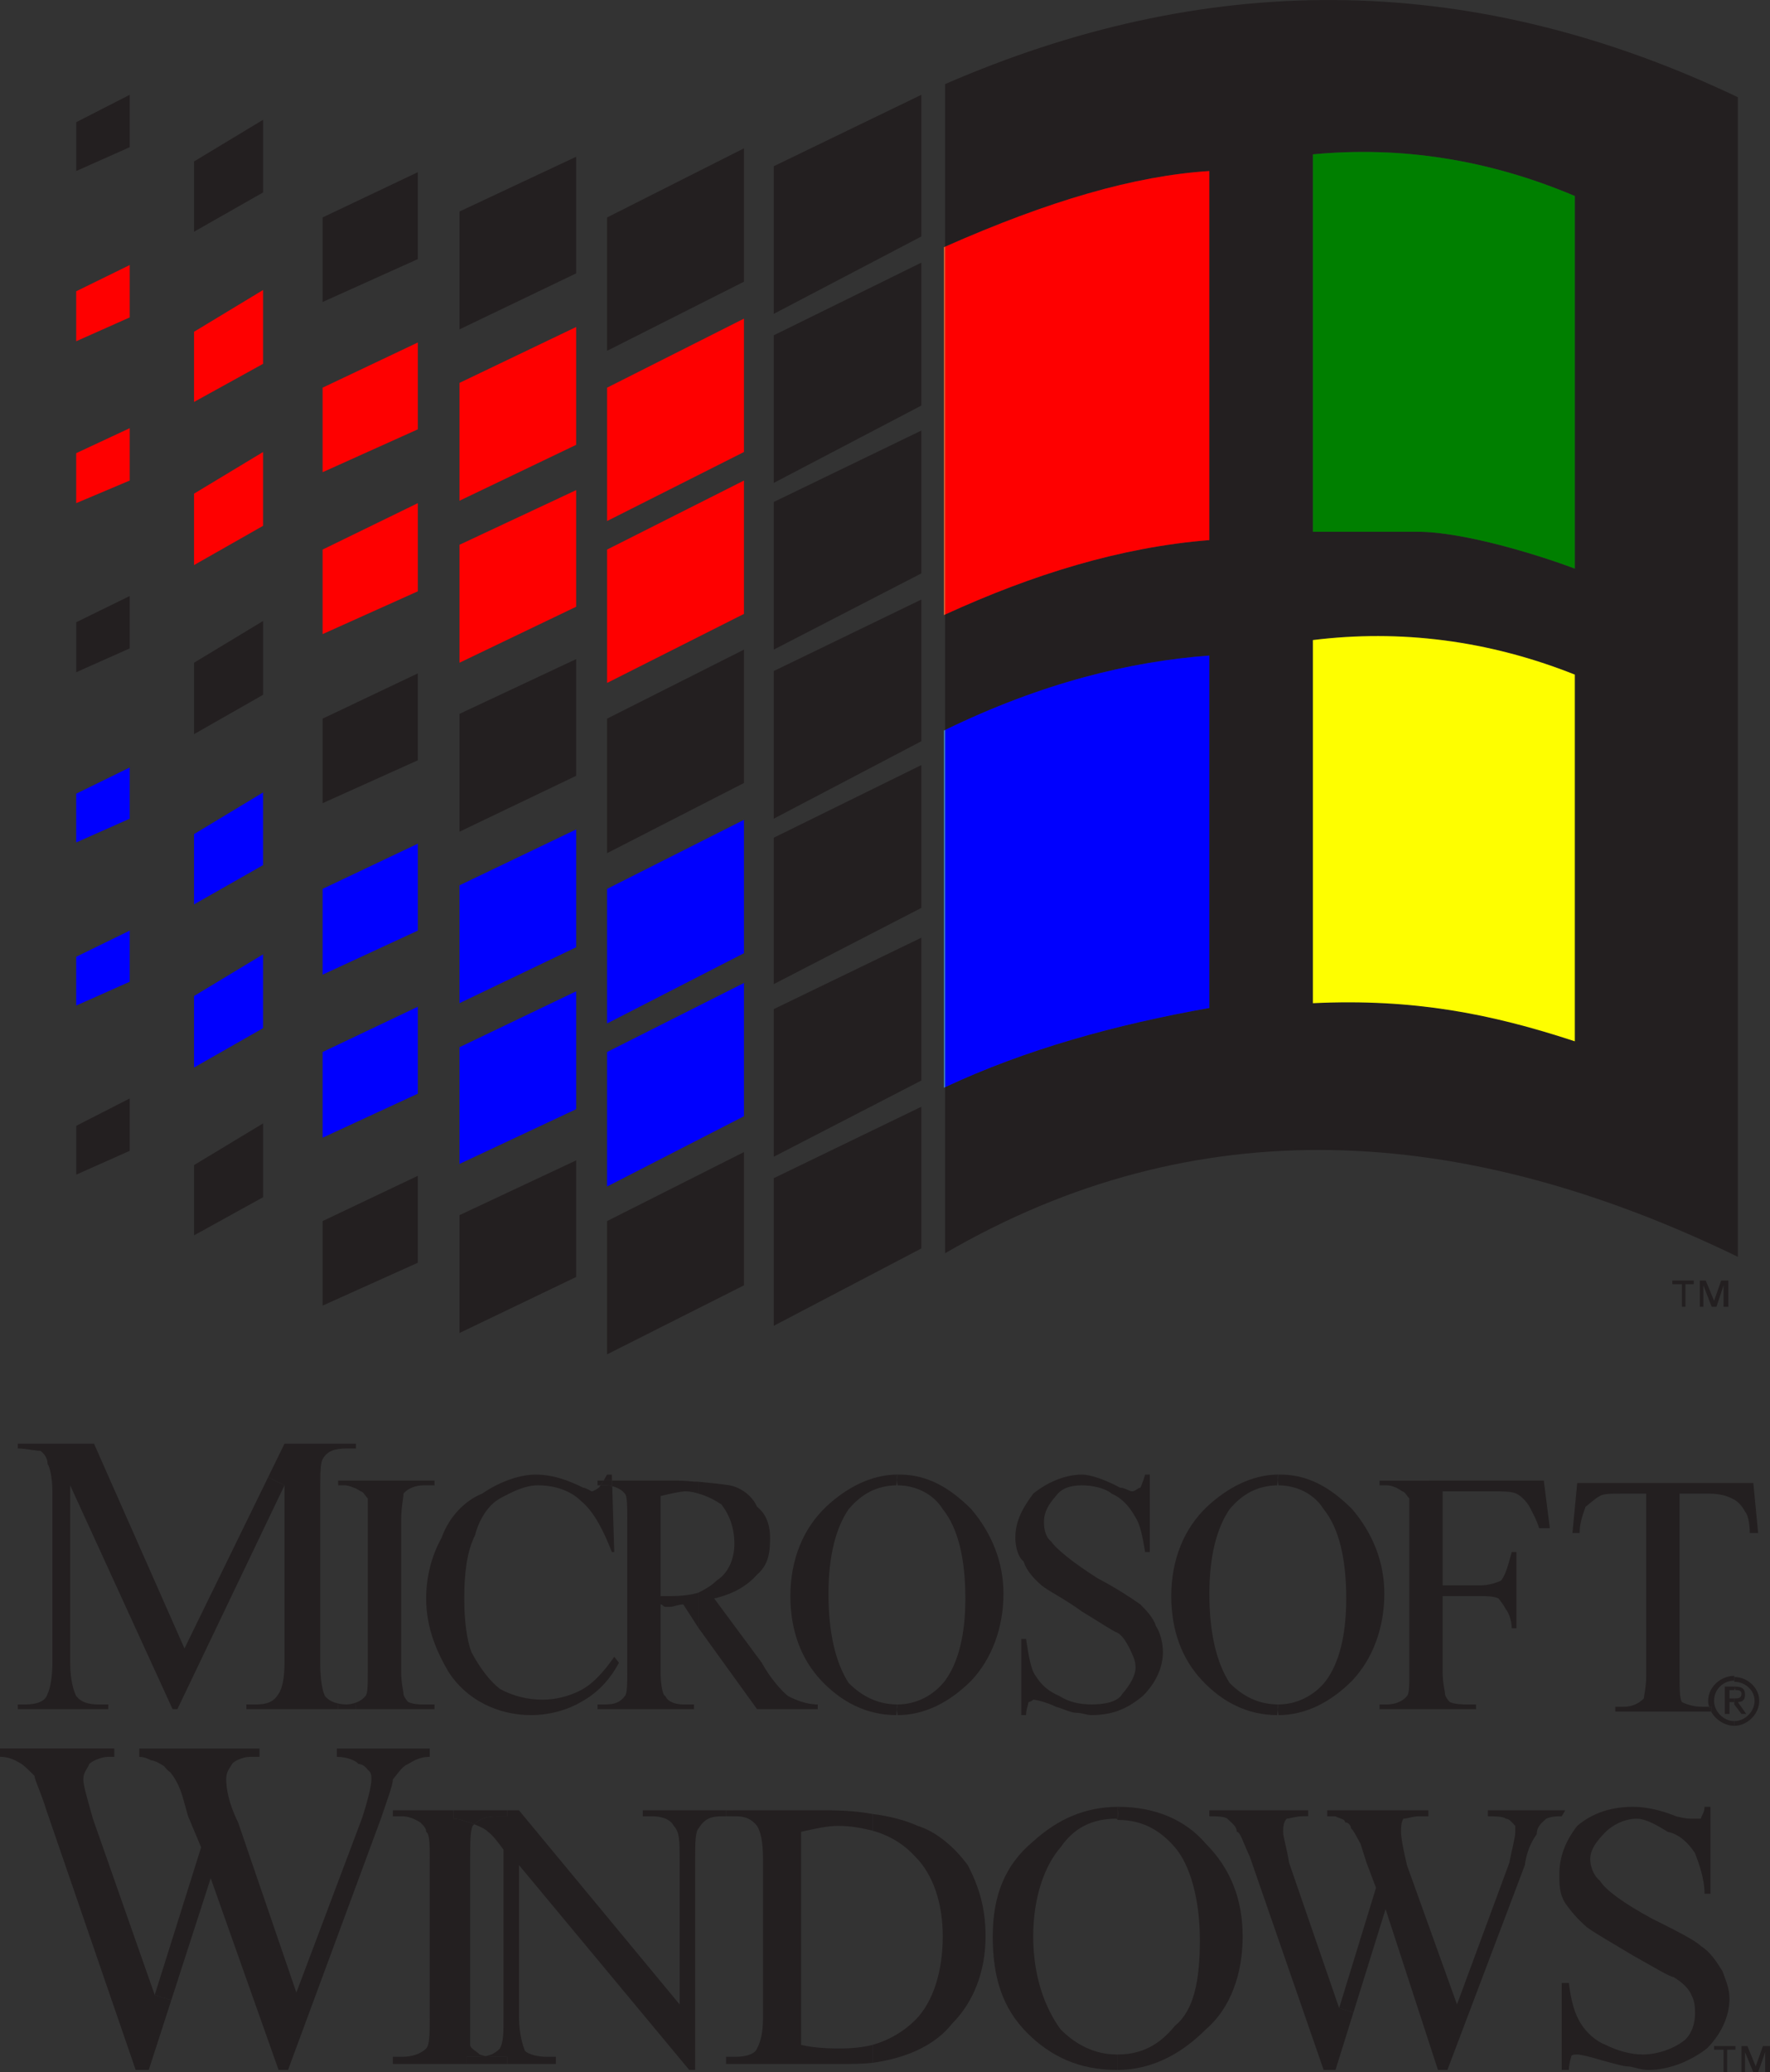 <?xml version="1.0" encoding="utf-8"?>
<!-- Generator: Adobe Illustrator 14.0.0, SVG Export Plug-In . SVG Version: 6.00 Build 43363)  -->
<!DOCTYPE svg PUBLIC "-//W3C//DTD SVG 1.1//EN" "http://www.w3.org/Graphics/SVG/1.1/DTD/svg11.dtd">
<svg version="1.1"
	 id="svg2963" inkscape:version="0.47 r22583" sodipodi:docname="Windows_3.0_logo.svg" xmlns:dc="http://purl.org/dc/elements/1.1/" xmlns:cc="http://creativecommons.org/ns#" xmlns:rdf="http://www.w3.org/1999/02/22-rdf-syntax-ns#" xmlns:svg="http://www.w3.org/2000/svg" xmlns:sodipodi="http://sodipodi.sourceforge.net/DTD/sodipodi-0.dtd" xmlns:inkscape="http://www.inkscape.org/namespaces/inkscape"
	 xmlns="http://www.w3.org/2000/svg" xmlns:xlink="http://www.w3.org/1999/xlink" x="0px" y="0px" width="199.783px"
	 height="233.859px" viewBox="0 0 199.783 233.859" enable-background="new 0 0 199.783 233.859" xml:space="preserve">
<rect x="0" y="0" width="199.783" height="233.859" fill="#333333" stroke="none"/>
<sodipodi:namedview  id="namedview2995" inkscape:current-layer="svg2963" inkscape:window-y="0" inkscape:window-x="0" inkscape:window-height="481" inkscape:window-width="640" inkscape:pageshadow="2" inkscape:pageopacity="0" borderopacity="1" bordercolor="#666666" showgrid="false" pagecolor="#ffffff" guidetolerance="10" inkscape:cy="116.92875" gridtolerance="10" inkscape:cx="99.892504" objecttolerance="10" inkscape:zoom="0.97947661" inkscape:window-maximized="0">
	</sodipodi:namedview>
<defs>
	
	
		<inkscape:perspective  id="perspective2999" inkscape:vp_z="240.94501 : 120.4725 : 1" inkscape:vp_y="0 : 1000 : 0" inkscape:vp_x="0 : 120.4725 : 1" sodipodi:type="inkscape:persp3d" inkscape:persp3d-origin="120.4725 : 80.315002 : 1">
		</inkscape:perspective>
</defs>
<g id="g3001" transform="translate(-20.58,-3.542)">
	<g id="XMLID_1_">
		<g>
			<polygon fill="#231F20" points="220.361,234.441 220.361,237.401 219.821,237.401 219.821,235.122 219.022,237.401 
				218.482,237.401 217.542,235.122 217.542,237.401 217.142,237.401 217.142,234.441 217.812,234.441 218.752,236.731 
				219.562,234.441 			"/>
			<path fill="#231F20" d="M218.482,170.901l0.54,5.641h-0.939c0-1.21-0.271-2.15-0.54-2.42c-0.271-0.54-0.811-1.21-1.48-1.48
				c-0.53-0.27-1.34-0.54-2.55-0.54h-3.36v20.43c0,1.471,0,2.681,0.271,3.091c0.54,0.27,1.34,0.529,2.28,0.529h0.789
				c0.051,0.19,0.12,0.37,0.221,0.54h-10.811v-0.54h0.94c0.8,0,1.61-0.26,2.28-0.939c0-0.271,0.27-1.21,0.27-2.681v-20.43h-2.82
				c-1.21,0-2.02,0-2.42,0.271c-0.54,0.27-1.08,0.81-1.609,1.21c-0.271,0.81-0.67,1.75-0.67,2.96h-0.811l0.54-5.641H218.482z"/>
			<path fill="#231F20" d="M219.152,195.481c0,1.48-1.34,2.82-2.819,2.82v-0.53c1.21,0,2.29-1.08,2.29-2.29s-1.08-2.149-2.29-2.149
				v-0.13v-0.41C217.812,192.792,219.152,194.002,219.152,195.481z"/>
			<path fill="#231F20" d="M216.732,195.622l0.95,1.34h-0.54l-0.81-1.07v-0.27v-0.41c0.399,0,0.81,0,0.81-0.53
				c0-0.41-0.41-0.41-0.67-0.41l-0.07-0.2l0.07-0.199c0.83,0.029,1.07,0.3,1.07,0.939
				C217.542,195.352,217.272,195.622,216.732,195.622z"/>
			<path fill="#231F20" d="M216.732,14.512v130.86c-31.3-15.181-61.26-16.801-89.479-0.4v-18.74c9.109-4.27,19.27-7.07,29.83-8.94
				v-39.77c-8.96,0.67-18.86,3.07-29.83,8.4v-13.03c9.899-4.53,19.8-7.6,29.83-8.4v-41.65c-8.431,0.54-18.07,3.34-29.83,8.54v-18.35
				C156.012,0.541,185.702-0.269,216.732,14.512z M198.332,121.052v-41.38c-9.811-3.9-19.75-5.11-29.561-3.9v40.98
				C180.192,116.212,188.922,117.962,198.332,121.052z M198.332,67.712v-42.05c-9.811-4.16-19.75-5.64-29.561-4.7v42.59h11.82
				C185.832,63.552,194.432,66.231,198.332,67.712z"/>
			<polygon fill="#231F20" points="216.472,234.441 216.472,234.852 215.531,234.852 215.531,237.401 215.122,237.401 
				215.122,234.852 214.052,234.852 214.052,234.441 			"/>
			<polygon fill="#231F20" points="216.472,193.872 216.402,194.071 216.332,193.872 			"/>
			<polygon fill="#231F20" points="216.332,193.872 216.402,194.071 216.332,194.271 215.792,194.271 215.792,195.212 
				216.332,195.212 216.332,195.622 215.792,195.622 215.792,196.962 215.262,196.962 215.262,193.872 			"/>
			<path fill="#231F20" d="M216.332,197.771v0.53c-1.061,0-2.11-0.68-2.62-1.61h0.069v-0.54h-0.29
				c-0.069-0.22-0.109-0.439-0.109-0.67c0-1.609,1.47-2.819,2.95-2.819v0.13v0.41c-1.21,0-2.28,0.939-2.28,2.279
				C214.052,196.691,215.122,197.771,216.332,197.771z"/>
			<polygon fill="#231F20" points="215.662,148.052 215.662,151.012 215.122,151.012 215.122,148.592 214.321,151.012 
				213.781,151.012 212.842,148.592 212.842,151.012 212.442,151.012 212.442,148.052 213.111,148.052 214.052,150.342 
				214.852,148.052 			"/>
			<path fill="#231F20" d="M215.792,229.071c0,2.15-1.07,4.16-2.551,5.641c-1.75,1.35-4.159,2.42-6.579,2.42
				c-1.08,0-1.75-0.4-2.421-0.4c-0.399,0-1.34-0.27-2.819-0.67c-1.351-0.41-2.42-0.67-2.82-0.67c-0.27,0-0.68,0-0.68,0.26
				c0,0-0.26,0.811-0.26,1.48h-0.811v-9.811h0.811c0.26,2.15,0.67,3.5,1.34,4.57c0.67,1.08,1.75,2.021,2.819,2.42
				c1.341,0.67,2.82,1.08,4.17,1.08c1.74,0,3.49-0.68,4.561-1.479c0.939-0.681,1.35-2.021,1.35-3.091c0-0.67,0-1.35-0.41-2.149
				c-0.27-0.67-0.939-1.351-2.01-2.021c-0.399,0-2.149-1.069-4.569-2.42c-2.421-1.47-4.16-2.42-5.24-3.22
				c-1.07-0.94-1.75-1.75-2.42-2.69c-0.67-1.069-0.67-2.149-0.67-3.22c0-2.02,0.67-3.76,2.02-5.51c1.74-1.48,3.89-2.15,6.311-2.15
				c1.479,0,3.229,0.4,4.84,1.07c1.069,0.27,1.47,0.27,1.739,0.27c0.41,0,0.811,0,1.08,0c0-0.27,0.4-0.67,0.4-1.34h0.67v9.811h-0.67
				c0-1.75-0.67-3.5-1.07-4.57c-0.68-1.08-1.75-2.15-3.09-2.42c-1.08-0.67-2.42-1.48-3.5-1.48c-1.47,0-2.82,0.811-3.49,1.48
				c-1.069,1.08-1.75,2.02-1.75,3.09c0,0.67,0.271,1.75,1.08,2.42c0.67,1.08,2.69,2.55,5.91,4.3c2.69,1.341,4.84,2.42,5.51,3.091
				c1.07,0.67,1.75,1.75,2.42,2.819C215.392,227.052,215.792,228.002,215.792,229.071z"/>
			<path fill="#231F20" d="M213.781,196.151v0.54h-0.069c-0.101-0.17-0.17-0.35-0.221-0.54H213.781z"/>
			<polygon fill="#231F20" points="211.762,148.052 211.762,148.462 210.821,148.462 210.821,151.012 210.422,151.012 
				210.422,148.462 209.342,148.462 209.342,148.052 			"/>
			<path fill="#FEFE00" d="M198.332,79.672v41.38c-9.41-3.09-18.141-4.84-29.561-4.3v-40.98
				C178.582,74.561,188.522,75.771,198.332,79.672z"/>
			<path fill="#007F00" d="M198.332,25.662v42.05c-3.9-1.48-12.5-4.16-17.74-4.16h-11.82v-42.59
				C178.582,20.021,188.522,21.501,198.332,25.662z"/>
			<path fill="#231F20" d="M197.252,207.842l-0.4,0.67c-0.67,0-1.07,0-1.75,0.27c-0.399,0.41-1.07,0.811-1.07,1.75
				c-0.27,0.4-1.079,1.48-1.34,3.49l-8.739,23.11h-1.07l-5.91-18.141l-3.63,11.66l-1.61-0.5l4.16-13.569l-1.07-2.83l-0.68-2.15
				c-0.4-0.67-0.67-1.34-1.07-1.74c0-0.27-0.27-0.67-0.67-0.67c0-0.41-0.67-0.41-1.08-0.68c-0.27,0-0.67,0-0.939,0v-0.67h11.42v0.67
				h-1.07c-0.67,0-1.35,0.27-1.75,0.27c-0.27,0.41-0.27,1.08-0.27,1.48c0,0.67,0.27,2.02,0.67,3.76l5.649,15.72l5.91-15.989
				c0.271-1.471,0.67-2.82,0.67-3.49v-0.67c-0.399-0.4-0.67-0.811-1.069-0.811c-0.271-0.27-1.351-0.27-2.021-0.27v-0.67H197.252z"/>
			<path fill="#231F20" d="M194.832,170.632l0.68,5.37h-1.21c-0.271-0.94-0.811-1.88-1.08-2.42c-0.4-0.67-0.94-1.21-1.48-1.48
				c-0.529-0.26-1.47-0.26-2.819-0.26h-5.51v10.61h4.3c0.81,0,1.75-0.271,2.29-0.54c0.54-0.671,0.8-1.74,1.21-3.221h0.529v8.601
				h-0.529c0-0.94-0.41-1.88-0.67-2.15c-0.271-0.54-0.54-0.81-0.811-1.21c-0.54-0.27-1.479-0.27-2.02-0.27h-4.3v8.6
				c0,1.21,0.27,2.15,0.27,2.42c0,0.26,0.271,0.67,0.54,0.94c0.67,0.27,1.48,0.27,2.02,0.27h0.94v0.53h-10.89v-0.53h0.81
				c0.811,0,1.75-0.27,2.28-0.95c0.27-0.26,0.27-1.2,0.27-2.68v-17.2c0-1.21,0-2.149,0-2.42c-0.27-0.27-0.529-0.8-0.8-0.8
				c-0.54-0.41-1.21-0.68-1.75-0.68h-0.81v-0.53H194.832z"/>
			<path fill="#231F20" d="M173.202,173.852c2.289,2.69,3.63,5.91,3.63,9.54c0,3.9-1.341,7.39-3.63,9.811
				c-2.41,2.42-5.24,3.89-8.33,3.89l-0.061-0.601l0.061-0.6c2.02,0,4.029-0.95,5.38-2.689c1.479-2.021,2.279-5.11,2.279-9.271
				c0-4.44-0.8-7.93-2.55-10.08c-1.08-1.75-3.09-2.689-5.109-2.689l-0.061-0.601l0.061-0.609h0.27
				C168.232,169.952,170.792,171.432,173.202,173.852z"/>
			<path fill="#231F20" d="M173.342,230.651l-2.021,6.48h-1.34l-8.33-24.05c-0.81-1.74-1.08-2.82-1.479-2.82
				c0-0.67-0.67-1.07-1.07-1.48c-0.27-0.27-1.35-0.27-2.02-0.27v-0.67h11.149v0.67h-0.67c-0.67,0-1.479,0.27-1.75,0.27
				c-0.399,0.41-0.399,1.08-0.399,1.48c0,0.67,0.399,1.75,0.67,3.49l5.649,16.399L173.342,230.651z"/>
			<path fill="#231F20" d="M164.872,169.952l-0.061,0.609l-0.07-0.609C164.781,169.952,164.832,169.952,164.872,169.952z"/>
			<path fill="#231F20" d="M164.872,195.892l-0.061,0.6l-0.07-0.6C164.781,195.892,164.832,195.892,164.872,195.892z"/>
			<path fill="#231F20" d="M164.812,170.561l-0.07,0.601c-2.22,0.04-3.93,0.97-5.369,2.689c-1.48,2.15-2.29,5.38-2.29,9.54
				c0,4.43,0.81,7.79,2.29,10.08c1.439,1.44,3.149,2.38,5.369,2.42l0.07,0.6l-0.07,0.601c-3.359,0-6.18-1.47-8.46-3.89
				c-2.29-2.421-3.5-5.65-3.5-9.54c0-4.171,1.48-7.66,4.03-10.08c2.26-2.12,5.03-3.591,7.93-3.63L164.812,170.561z"/>
			<path fill="#231F20" d="M156.682,211.602c2.82,2.83,4.16,6.32,4.16,10.48c0,4.17-1.34,8.069-4.16,10.479
				c-2.82,2.83-6.18,4.57-9.94,4.57v-1.74c2.681,0,4.7-1.08,6.45-3.229c2.15-1.75,2.82-5.11,2.82-9.671
				c0-4.569-1.08-8.47-2.82-10.479c-1.75-2.021-3.77-3.09-6.45-3.09l0.131-1.48C150.852,207.472,154.292,208.811,156.682,211.602z"
				/>
			<path fill="#0000FE" d="M157.082,77.521v39.77c-10.561,1.87-20.721,4.67-29.83,8.94v-40.31
				C138.222,80.592,148.122,78.192,157.082,77.521z"/>
			<path fill="#FE0000" d="M157.082,22.842v41.65c-10.03,0.8-19.931,3.87-29.83,8.4v-41.51
				C139.012,26.182,148.652,23.382,157.082,22.842z"/>
			<path fill="#231F20" d="M151.042,187.021c0.529,0.8,0.8,2.01,0.8,2.95c0,1.75-0.8,3.5-2.28,4.97c-1.479,1.21-3.09,2.15-5.78,2.15
				c-0.54,0-1.069-0.26-1.75-0.26c-0.529,0-1.34-0.41-2.279-0.681c-1.07-0.529-2.28-0.8-2.55-0.8c0,0-0.271,0.271-0.54,0.271
				c0,0.27-0.271,0.8-0.271,1.47h-0.54v-8.59h0.54c0.271,1.739,0.54,3.489,1.08,4.16c0.67,1.079,1.47,1.75,2.68,2.279
				c1.08,0.681,2.29,0.95,3.63,0.95c1.48,0,2.96-0.27,3.49-1.21c0.811-0.94,1.48-2.02,1.48-2.96s-0.4-1.48-0.67-2.15
				c-0.271-0.54-0.811-1.479-1.341-1.75c-0.68-0.27-2.02-1.21-4.029-2.409c-2.021-1.48-3.771-2.29-4.57-2.96
				c-0.939-0.811-1.75-1.75-2.02-2.69c-0.67-0.53-0.94-1.74-0.94-2.68c0-2.021,0.94-3.5,2.021-4.98
				c1.479-1.2,3.489-2.149,5.51-2.149c1.069,0,2.819,0.68,4.3,1.479c0.53,0,1.07,0.41,1.34,0.41c0.4,0,0.67-0.41,0.94-0.41
				c0,0,0.27-0.53,0.54-1.479h0.529v8.739h-0.529c-0.271-1.609-0.54-3.09-1.08-3.899c-0.67-1.21-1.48-2.15-2.69-2.69
				c-0.8-0.67-2.28-0.939-3.35-0.939c-1.21,0-2.29,0.27-2.96,1.21c-0.811,0.939-1.34,1.75-1.34,2.96c0,0.939,0.27,1.75,0.8,2.149
				c0.54,0.8,2.29,2.28,5.24,4.16c2.289,1.21,3.899,2.29,4.84,2.96C149.832,185.142,150.772,186.082,151.042,187.021z"/>
			<path fill="#231F20" d="M146.872,207.441l-0.131,1.48v-1.48C146.781,207.441,146.832,207.441,146.872,207.441z"/>
			<path fill="#231F20" d="M146.741,235.392v1.74h-0.14c-4.16,0-7.39-1.48-10.07-4.16c-2.819-2.82-3.899-6.32-3.899-10.89
				c0-4.561,1.34-8.061,4.57-10.74c2.789-2.53,5.84-3.87,9.539-3.9v1.48l-0.14-0.141c-2.82,0-4.83,1.08-6.31,3.23
				c-1.75,2.01-3.09,5.51-3.09,10.07c0,4.569,1.34,8.069,3.09,10.479c1.739,1.75,3.89,2.83,6.31,2.83H146.741z"/>
			<path fill="#231F20" d="M130.212,173.852c2.279,2.69,3.63,5.91,3.63,9.54c0,3.9-1.351,7.39-3.63,9.811
				c-2.42,2.42-5.24,3.89-8.33,3.89l-0.061-0.601l0.061-0.6c2.02,0,4.03-0.95,5.37-2.689c1.479-2.021,2.29-5.11,2.29-9.271
				c0-4.44-0.811-7.93-2.551-10.08c-1.079-1.75-3.09-2.689-5.109-2.689l-0.061-0.601l0.061-0.609h0.27
				C125.241,169.952,127.792,171.432,130.212,173.852z"/>
			<path fill="#231F20" d="M131.821,222.082c0,3.899-1.34,7.39-3.76,9.81c-1.88,2.42-5.1,3.9-9,4.44v-2.021
				c1.88-0.54,3.49-1.479,4.84-2.82c2.011-2.02,3.09-5.51,3.09-9.409c0-3.761-1.079-6.98-3.09-9c-1.35-1.48-2.959-2.42-4.84-2.95
				v-1.88c2.15,0.26,3.9,0.8,5.101,1.34c2.149,0.67,4.17,2.42,5.649,4.43C131.152,216.582,131.821,218.991,131.821,222.082z"/>
			<path fill="#3E89D0" d="M127.252,85.922v40.31c-0.04,0.021-0.09,0.04-0.13,0.061V85.981
				C127.162,85.962,127.212,85.942,127.252,85.922z"/>
			<path fill="#F3652F" d="M127.252,31.382v41.51c-0.04,0.02-0.09,0.04-0.13,0.06v-41.51
				C127.162,31.422,127.212,31.402,127.252,31.382z"/>
			<polygon fill="#231F20" points="124.571,128.441 124.571,144.432 107.912,153.162 107.912,136.502 			"/>
			<polygon fill="#231F20" points="124.571,109.362 124.571,125.481 107.912,134.082 107.912,117.422 			"/>
			<polygon fill="#231F20" points="124.571,89.882 124.571,106.001 107.912,114.602 107.912,98.081 			"/>
			<polygon fill="#231F20" points="124.571,71.202 124.571,87.192 107.912,95.932 107.912,79.271 			"/>
			<polygon fill="#231F20" points="124.571,52.132 124.571,68.251 107.912,76.852 107.912,60.192 			"/>
			<polygon fill="#231F20" points="124.571,33.182 124.571,49.311 107.912,58.041 107.912,41.382 			"/>
			<polygon fill="#231F20" points="124.571,14.242 124.571,30.231 107.912,38.962 107.912,22.302 			"/>
			<path fill="#231F20" d="M121.882,169.952l-0.061,0.609l-0.069-0.609C121.792,169.952,121.842,169.952,121.882,169.952z"/>
			<path fill="#231F20" d="M121.882,195.892l-0.061,0.6l-0.069-0.6C121.792,195.892,121.842,195.892,121.882,195.892z"/>
			<path fill="#231F20" d="M121.821,170.561l-0.069,0.601c-2.22,0.04-3.93,0.97-5.38,2.689c-1.48,2.15-2.28,5.38-2.28,9.54
				c0,4.43,0.8,7.79,2.28,10.08c1.45,1.44,3.16,2.38,5.38,2.42l0.069,0.6l-0.069,0.601c-3.36,0-6.18-1.47-8.47-3.89
				c-2.28-2.421-3.49-5.65-3.49-9.54c0-4.171,1.48-7.66,4.03-10.08c2.25-2.12,5.03-3.591,7.93-3.63L121.821,170.561z"/>
			<path fill="#231F20" d="M119.062,234.311v2.021c-1.08,0.13-2.42,0.13-3.63,0.13h-12.9v-0.811h1.08c1.07,0,2.15-0.26,2.42-0.939
				c0.4-0.8,0.67-1.74,0.67-3.49v-17.87c0-2.01-0.27-3.09-0.67-3.76c-0.67-0.811-1.35-1.08-2.42-1.08h-0.4v-0.67h10.88
				c1.88,0,3.49,0.14,4.97,0.41v1.88c-1.08-0.271-2.42-0.54-3.9-0.54c-1.07,0-2.42,0.27-4.16,0.67v24.05c1.74,0.4,3.49,0.4,4.43,0.4
				C116.782,234.712,117.982,234.582,119.062,234.311z"/>
			<path fill="#231F20" d="M112.882,195.892v0.53h-6.85l-6.59-9.13v-4.03c0.81-0.41,1.48-0.81,2.02-1.35
				c1.48-0.94,2.01-2.681,2.01-4.16c0-1.75-0.53-3.23-1.47-4.44c-0.81-0.53-1.61-0.939-2.56-1.21v-1.34c1.48,0.14,2.69,0.27,3.5,0.4
				c1.34,0.27,2.55,1.21,3.09,2.42c1.21,0.939,1.47,2.42,1.47,3.5c0,1.88-0.26,3.09-1.47,4.159c-1.08,1.211-2.56,2.15-4.84,2.69
				l5.37,7.25c0.94,1.75,2.29,3.23,2.96,3.76C110.332,195.352,111.542,195.892,112.882,195.892z"/>
			<polygon fill="#231F20" points="104.552,133.552 104.552,148.592 89.102,156.382 89.102,141.342 			"/>
			<polygon fill="#0000FE" points="104.552,114.472 104.552,129.512 89.102,137.441 89.102,122.262 			"/>
			<polygon fill="#0000FE" points="104.552,96.061 104.552,111.112 89.102,119.041 89.102,103.852 			"/>
			<polygon fill="#231F20" points="104.552,76.852 104.552,91.902 89.102,99.822 89.102,84.642 			"/>
			<polygon fill="#FE0000" points="104.552,57.771 104.552,72.822 89.102,80.612 89.102,65.561 			"/>
			<polygon fill="#FE0000" points="104.552,39.501 104.552,54.552 89.102,62.342 89.102,47.291 			"/>
			<polygon fill="#231F20" points="104.552,20.282 104.552,35.331 89.102,43.132 89.102,28.081 			"/>
			<rect x="102.532" y="207.842" fill="#231F20" width="0.68" height="0.67"/>
			<path fill="#231F20" d="M102.532,207.842v0.67h-0.4c-1.34,0-2.01,0.27-2.69,1.35c-0.4,0.4-0.4,1.74-0.4,3.49v23.78h-0.67
				l-19.21-23.11v17.2c0,1.75,0.4,3.09,0.67,3.76c0.4,0.41,1.48,0.67,2.42,0.67h1.07v0.811h-5.5v-0.811h-1.08
				c-0.45,0-0.91,0-1.37-0.08c0.7-0.109,1.17-0.39,1.64-0.859c0.4-0.8,0.4-1.74,0.4-3.49v-18.94c-0.67-0.939-1.34-1.75-1.75-2.02
				c-0.32-0.32-0.81-0.56-1.55-0.85c0.72-0.671,1.39-0.9,2.63-0.9h1.08v-0.67h1.34l18.13,21.899v-16.39c0-2.01,0-3.09-0.67-3.76
				c-0.4-0.811-1.48-1.08-2.42-1.08h-1.07v-0.67H102.532z"/>
			<path fill="#231F20" d="M99.442,183.262v4.03l-1.74-2.69c-0.54,0-1.08,0.271-1.48,0.271c-0.27,0-0.54,0-0.54,0
				c-0.27,0-0.27-0.271-0.54-0.271v7.66c0,1.479,0.27,2.68,0.54,2.68c0.27,0.681,1.21,0.95,2.02,0.95h1.21v0.53h-10.89v-0.53h0.81
				c1.21,0,1.75-0.27,2.28-0.95c0.27-0.26,0.27-1.47,0.27-2.68v-1.08v-16.12c0-1.479,0-2.689-0.27-2.96
				c-0.35-0.439-0.88-0.71-1.43-0.84l-0.02-0.63h7.5c0.81,0,1.61,0.13,2.28,0.13v1.34c-0.4-0.13-0.94-0.26-1.47-0.26
				c-0.54,0-1.75,0.26-2.83,0.53v11.29c0.27,0,0.27,0,0.54,0c0,0,0.27,0,0.54,0C97.562,183.662,98.642,183.521,99.442,183.262z"/>
			<path fill="#231F20" d="M89.912,190.512l0.53,0.67c-1.07,2.021-2.55,3.5-4.3,4.44c-1.34,0.8-3.36,1.47-5.64,1.47
				c-3.76,0-7.26-1.74-9.27-4.83c-1.34-2.29-2.55-4.97-2.55-8.33c0-2.29,0.54-4.7,1.74-6.85c0.81-2.29,2.56-4.17,4.57-4.98
				c1.75-1.2,4.03-2.149,6.05-2.149c2.01,0,3.76,0.68,5.37,1.479c0.27,0,0.94,0.41,0.94,0.41c0.27,0,0.81-0.41,0.81-0.41
				c0.07-0.07,0.14-0.16,0.21-0.27h0.46c0.28,0,0.57,0.029,0.85,0.1l0.23,7.43h-0.27c-0.94-2.42-2.02-4.569-3.5-5.779
				c-1.07-1.07-2.82-1.75-4.83-1.75c-1.48,0-2.82,0.68-4.3,1.479c-1.21,0.67-2.29,2.15-2.82,4.17c-0.95,1.88-1.21,4.43-1.21,7.12
				c0,2.42,0.26,4.57,0.8,6.04c0.94,1.75,2.02,3.23,3.23,4.17c1.48,0.8,3.09,1.21,4.83,1.21c1.48,0,2.96-0.41,4.03-0.939
				C87.352,193.741,88.702,192.262,89.912,190.512z"/>
			<path fill="#231F20" d="M89.662,170.632l0.02,0.63c-0.28-0.07-0.57-0.1-0.85-0.1h-0.46c0.11-0.15,0.22-0.33,0.34-0.53H89.662z"/>
			<path fill="#231F20" d="M89.642,169.952l0.02,0.68h-0.95c0.12-0.21,0.24-0.43,0.39-0.68H89.642z"/>
			<path fill="#231F20" d="M88.022,170.632h0.69c-0.12,0.2-0.23,0.38-0.34,0.53h-0.35V170.632z"/>
			<polygon fill="#231F20" points="85.612,134.491 85.612,147.651 72.442,153.972 72.442,140.672 			"/>
			<polygon fill="#0000FE" points="85.612,115.412 85.612,128.712 72.442,134.892 72.442,121.722 			"/>
			<polygon fill="#0000FE" points="85.612,97.142 85.612,110.442 72.442,116.751 72.442,103.452 			"/>
			<polygon fill="#231F20" points="85.612,77.922 85.612,91.092 72.442,97.402 72.442,84.102 			"/>
			<polygon fill="#FE0000" points="85.612,58.852 85.612,72.012 72.442,78.331 72.442,65.021 			"/>
			<polygon fill="#FE0000" points="85.612,40.442 85.612,53.742 72.442,60.052 72.442,46.751 			"/>
			<polygon fill="#231F20" points="85.612,21.231 85.612,34.392 72.442,40.712 72.442,27.412 			"/>
			<path fill="#231F20" d="M77.822,235.651v0.811h-4.58v-0.811h1.08c0.4,0,0.75-0.02,1.05-0.08c0.46,0.08,0.92,0.08,1.37,0.08
				H77.822z"/>
			<path fill="#231F20" d="M77.822,207.842v0.67h-1.08c-1.24,0-1.91,0.229-2.63,0.9c-0.18-0.07-0.38-0.141-0.6-0.221
				c-0.27,0-0.93-0.41-1.74-0.41v-0.939H77.822z"/>
			<path fill="#231F20" d="M74.722,235.392c0.22,0.08,0.43,0.14,0.65,0.18c-0.3,0.061-0.65,0.08-1.05,0.08h-1.08v0.811h-8.32v-0.811
				h1.07c0.94,0,2.02-0.26,2.69-0.939c0.4-0.4,0.4-1.74,0.4-3.49v-17.87c0-1.75,0-2.82-0.4-3.09c0-0.4-0.27-0.67-0.67-1.07
				c-0.68-0.41-1.35-0.68-2.02-0.68h-1.07v-0.67h6.85v0.939c0.81,0,1.47,0.41,1.74,0.41c0.22,0.08,0.42,0.15,0.6,0.221
				c-0.06,0.06-0.13,0.119-0.19,0.18c-0.27,0.67-0.27,1.75-0.27,3.76v17.87c0,1.34,0,2.69,0,3.09
				C73.652,234.712,74.322,234.981,74.722,235.392z"/>
			<path fill="#231F20" d="M69.622,195.892v0.53h-8.87v-0.53h-0.94c-0.05,0-0.1,0-0.15,0c0.78-0.03,1.66-0.3,2.16-0.95
				c0.27-0.26,0.27-1.2,0.27-2.68v-17.2c0-1.21,0-2.149,0-2.42c-0.27-0.27-0.53-0.8-0.8-0.8c-0.54-0.41-1.48-0.68-1.75-0.68h-0.8
				v-0.53h10.88v0.53h-1.21c-0.81,0-1.75,0.27-2.29,0.939c0,0.54-0.26,1.48-0.26,2.96v17.2c0,1.21,0.26,2.15,0.26,2.42
				c0,0.26,0.27,0.67,0.54,0.94c0.67,0.27,1.21,0.27,1.75,0.27H69.622z"/>
			<path fill="#231F20" d="M69.082,200.861v0.94c-1.07,0-1.75,0.4-2.42,0.8c-0.67,0.271-1.07,0.94-1.74,1.75
				c0,0.67-0.68,2.42-1.35,4.43l-10.48,28.351h-1.07l-7.66-21.63l-4.45,13.77l-1.87-0.6l5.24-16.66l-1.47-3.5l-0.68-2.41
				c-0.26-0.81-0.67-1.75-1.34-2.56c0,0-0.4-0.271-0.67-0.67c-0.4-0.271-1.08-0.67-1.48-0.67c0,0-0.67-0.4-1.34-0.4v-0.94h13.57
				v0.94h-1.08c-0.67,0-1.74,0.4-2.01,0.8c-0.41,0.67-0.67,0.94-0.67,1.75c0,0.94,0.26,2.69,1.34,4.84l6.58,19.21l7.39-19.62
				c0.67-2.01,1.08-3.76,1.08-4.43c0-0.399,0-0.81-0.41-1.08c-0.27-0.399-0.67-0.67-1.07-0.67c-0.27-0.399-1.34-0.8-2.42-0.8v-0.94
				H69.082z"/>
			<polygon fill="#231F20" points="67.742,136.231 67.742,146.042 56.992,150.882 56.992,141.342 			"/>
			<polygon fill="#0000FE" points="67.742,117.152 67.742,126.962 56.992,131.932 56.992,122.262 			"/>
			<polygon fill="#0000FE" points="67.742,98.751 67.742,108.561 56.992,113.532 56.992,103.852 			"/>
			<polygon fill="#231F20" points="67.742,79.532 67.742,89.342 56.992,94.182 56.992,84.642 			"/>
			<polygon fill="#FE0000" points="67.742,60.322 67.742,70.271 56.992,75.102 56.992,65.561 			"/>
			<polygon fill="#FE0000" points="67.742,42.192 67.742,51.992 56.992,56.831 56.992,47.291 			"/>
			<polygon fill="#231F20" points="67.742,22.972 67.742,32.782 56.992,37.622 56.992,28.081 			"/>
			<path fill="#231F20" d="M60.752,195.892v0.53h-2.01v-0.53h0.8c0.04,0,0.08,0,0.12,0c0.05,0,0.1,0,0.15,0H60.752z"/>
			<path fill="#231F20" d="M60.752,166.462v0.54h-0.94c-1.48,0-2.28,0.27-2.82,1.21c-0.21,0.41-0.26,1.21-0.26,2.41
				c-0.01,0.369-0.01,0.779-0.01,1.22v19.34c0,2.021,0.27,3.23,0.54,3.76c0.51,0.65,1.39,0.92,2.4,0.95c-0.04,0-0.08,0-0.12,0h-0.8
				v0.53h-10.35v-0.53h1.08c1.2,0,2.01-0.27,2.55-1.21c0.4-0.54,0.67-1.75,0.67-3.5v-20.02l-1.85-0.91l1.85-3.79H60.752z"/>
			<path fill="#231F20" d="M52.692,171.162l-12.09,25.26h-0.54l-11.56-25.26v20.02c0,2.021,0.41,3.23,0.68,3.76
				c0.53,0.681,1.34,0.95,2.55,0.95h1.07v0.53h-10.21v-0.53h0.81c1.21,0,2.28-0.27,2.55-1.21c0.27-0.54,0.54-1.75,0.54-3.5v-19.34
				c0-1.48-0.27-2.69-0.54-3.09c0-0.54-0.27-1.08-0.8-1.48c-0.54,0-1.75-0.27-2.56-0.27v-0.54h8.6l10.21,23.109l9.44-19.319
				L52.692,171.162z"/>
			<polygon fill="#231F20" points="50.272,130.321 50.272,138.651 42.482,142.952 42.482,135.021 			"/>
			<polygon fill="#0000FE" points="50.272,111.242 50.272,119.572 42.482,124.012 42.482,115.942 			"/>
			<polygon fill="#0000FE" points="50.272,92.972 50.272,101.172 42.482,105.602 42.482,97.672 			"/>
			<polygon fill="#231F20" points="50.272,73.622 50.272,81.952 42.482,86.392 42.482,78.331 			"/>
			<polygon fill="#FE0000" points="50.272,54.552 50.272,62.882 42.482,67.311 42.482,59.251 			"/>
			<polygon fill="#FE0000" points="50.272,36.271 50.272,44.602 42.482,48.902 42.482,40.981 			"/>
			<polygon fill="#231F20" points="50.272,17.061 50.272,25.262 42.482,29.692 42.482,21.762 			"/>
			<path fill="#231F20" d="M39.912,229.271l-2.54,7.86h-1.48l-10.07-29.29c-0.67-2.15-1.35-3.49-1.35-3.89
				c-0.4-0.41-1.07-1.08-1.47-1.351c-0.68-0.399-1.35-0.8-2.42-0.8v-0.94h12.9v0.94h-0.68c-0.67,0-1.74,0.4-2.14,0.8
				c-0.27,0.67-0.68,0.94-0.68,1.75c0,0.67,0.41,2.01,1.08,4.43l6.98,19.891L39.912,229.271z"/>
			<polygon fill="#231F20" points="35.222,127.502 35.222,133.412 29.182,136.102 29.182,130.592 			"/>
			<polygon fill="#0000FE" points="35.222,108.561 35.222,114.331 29.182,117.021 29.182,111.512 			"/>
			<polygon fill="#0000FE" points="35.222,90.152 35.222,95.932 29.182,98.612 29.182,93.112 			"/>
			<polygon fill="#231F20" points="35.222,70.802 35.222,76.712 29.182,79.402 29.182,73.762 			"/>
			<polygon fill="#FE0000" points="35.222,51.862 35.222,57.771 29.182,60.322 29.182,54.682 			"/>
			<polygon fill="#FE0000" points="35.222,33.452 35.222,39.362 29.182,42.052 29.182,36.412 			"/>
			<polygon fill="#231F20" points="35.222,14.242 35.222,20.152 29.182,22.842 29.182,17.331 			"/>
		</g>
		<g>
		</g>
	</g>
</g>
</svg>
